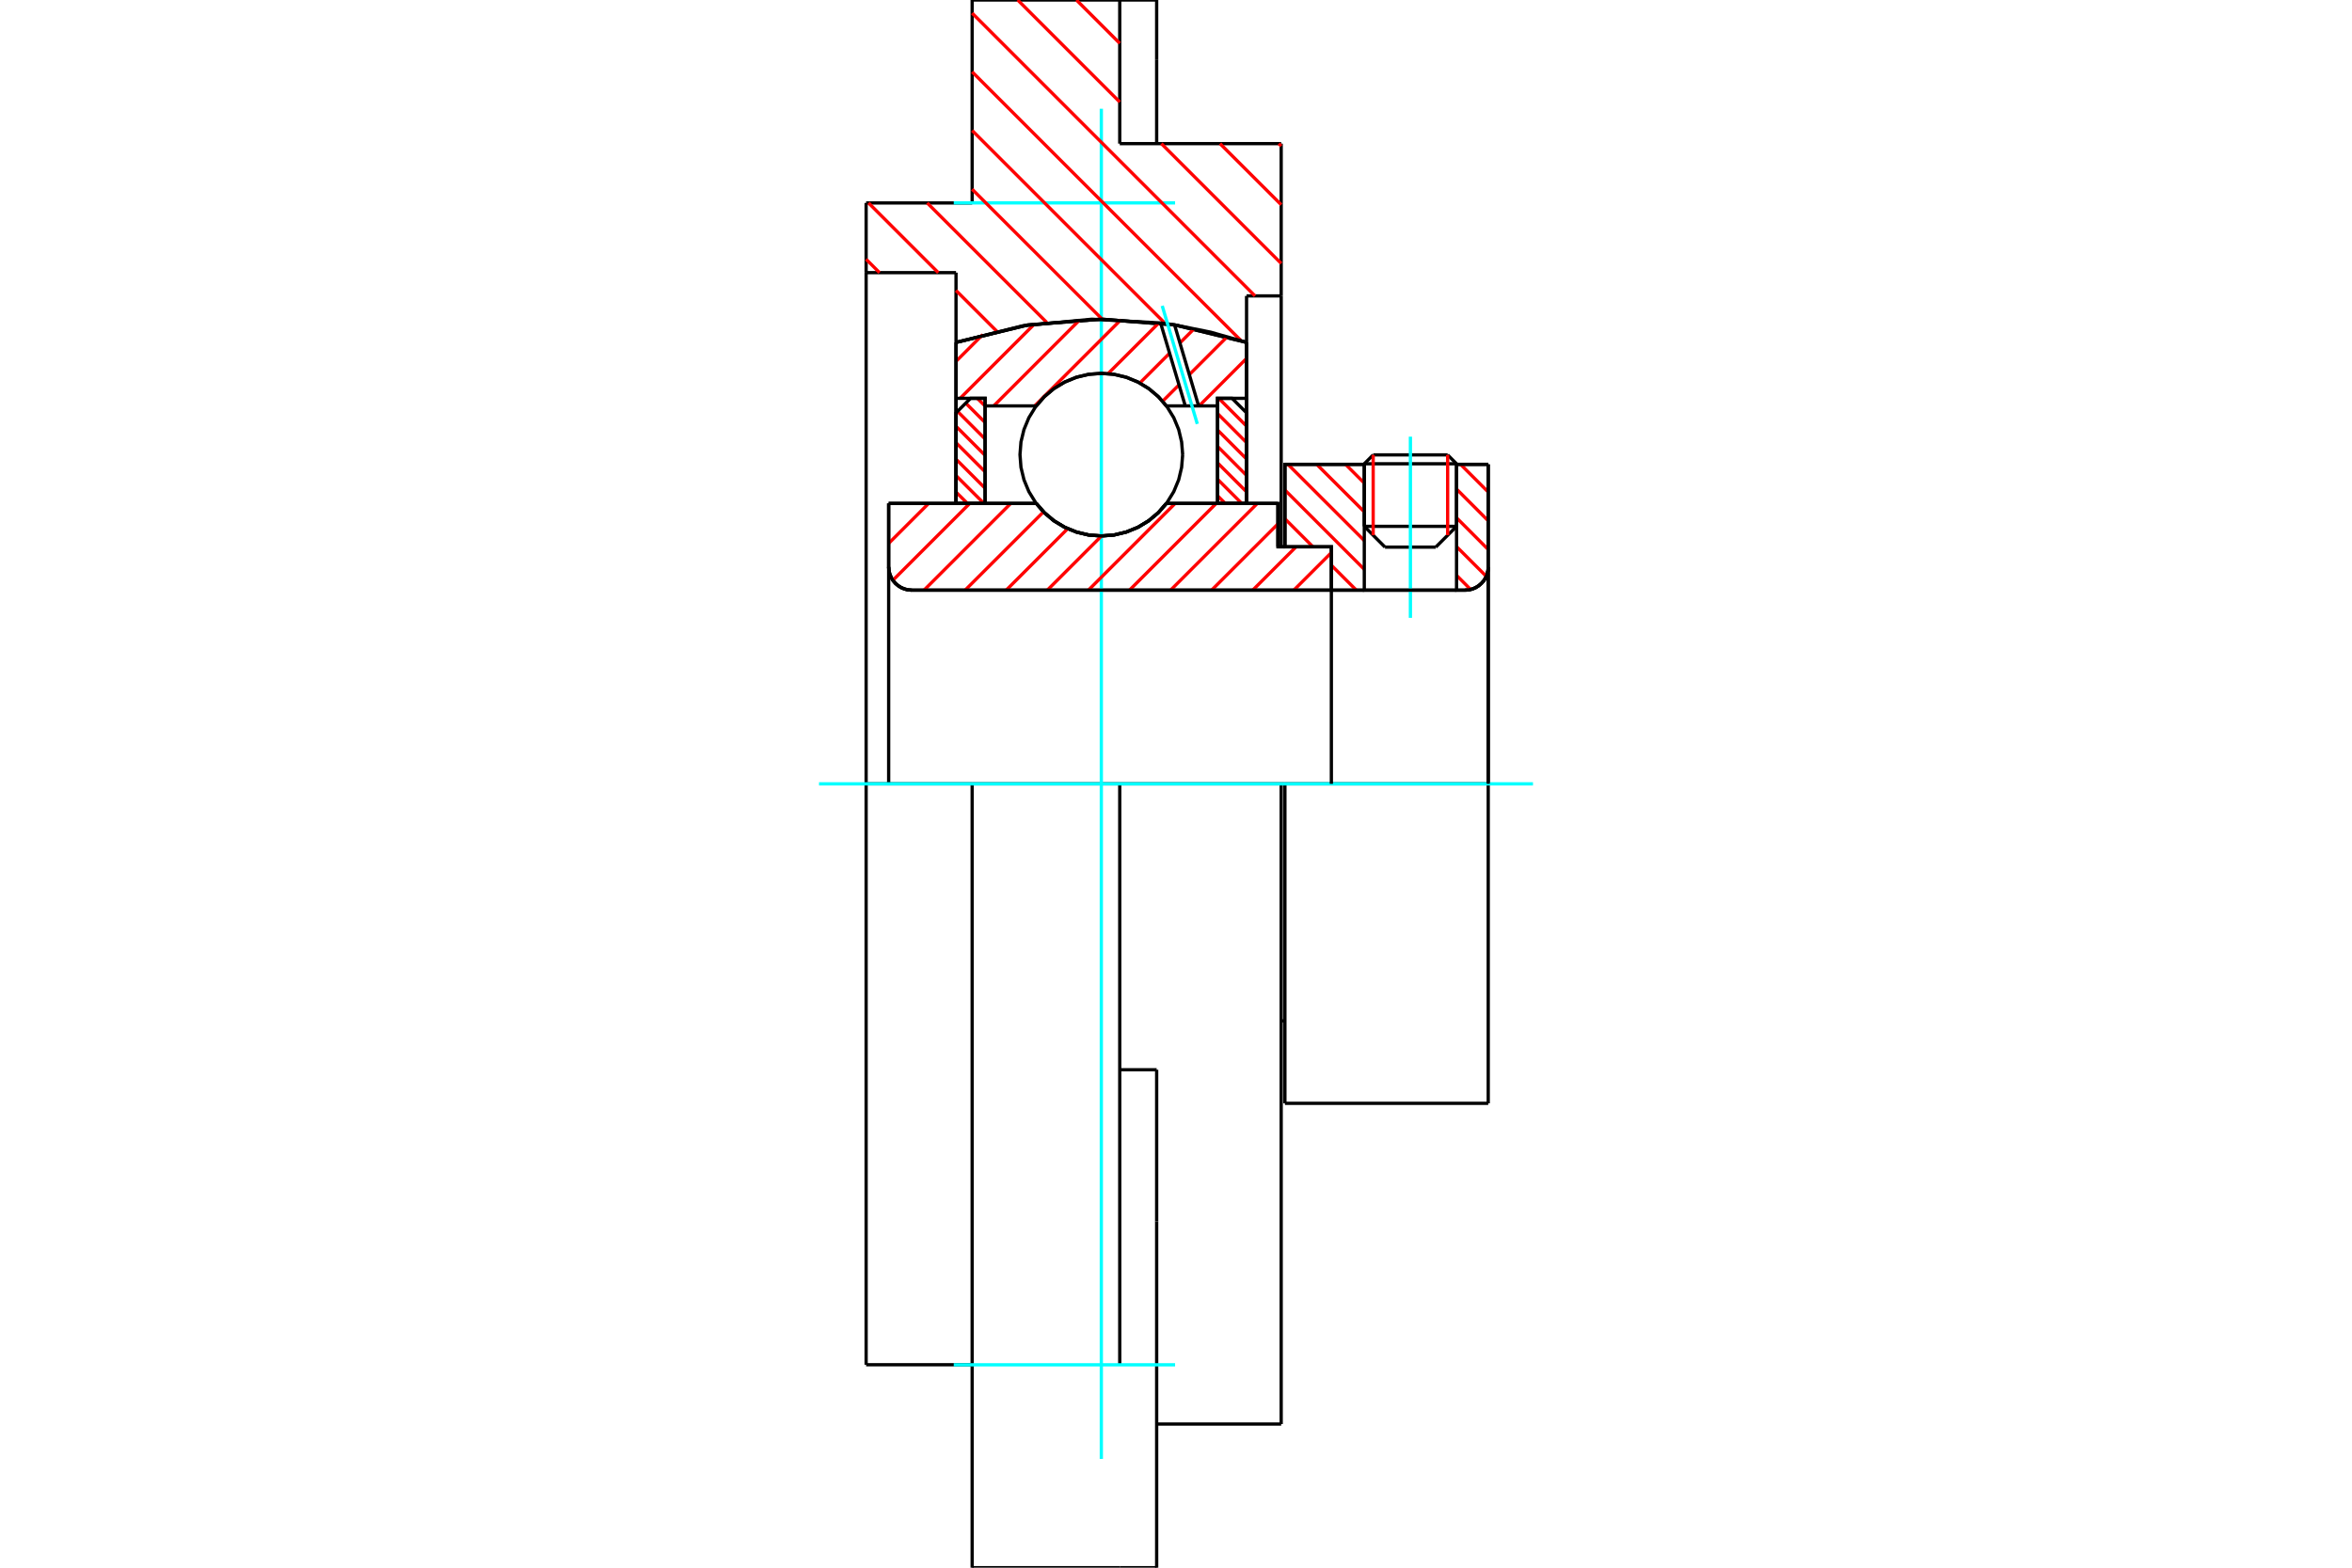 <?xml version="1.0" standalone="no"?>
<!DOCTYPE svg PUBLIC "-//W3C//DTD SVG 1.1//EN"
	"http://www.w3.org/Graphics/SVG/1.1/DTD/svg11.dtd">
<svg xmlns="http://www.w3.org/2000/svg" height="100%" width="100%" viewBox="0 0 36000 24000">
	<rect x="-1800" y="-1200" width="39600" height="26400" style="fill:#FFF"/>
	<g style="fill:none; fill-rule:evenodd" transform="matrix(1 0 0 1 0 0)">
		<g style="fill:none; stroke:#000; stroke-width:50; shape-rendering:geometricPrecision">
			<line x1="19667" y1="12000" x2="19610" y2="12000"/>
			<line x1="19560" y1="8371" x2="19667" y2="8371"/>
			<line x1="19560" y1="7707" x2="19560" y2="8371"/>
			<line x1="13602" y1="7707" x2="15861" y2="7707"/>
			<line x1="17853" y1="7707" x2="19560" y2="7707"/>
			<polyline points="15861,7707 15988,7852 16135,7975 16300,8074 16478,8146 16665,8191 16857,8205 17048,8191 17236,8146 17414,8074 17578,7975 17726,7852 17853,7707"/>
			<polyline points="13602,8680 13606,8735 13619,8790 13641,8841 13670,8889 13706,8931 13748,8967 13796,8997 13848,9018 13902,9031 13957,9035"/>
			<line x1="13602" y1="8680" x2="13602" y2="12000"/>
			<line x1="13602" y1="8680" x2="13602" y2="7707"/>
			<line x1="22294" y1="8058" x2="22294" y2="7109"/>
			<line x1="21976" y1="8376" x2="22294" y2="8058"/>
			<line x1="20882" y1="8058" x2="21199" y2="8376"/>
			<line x1="20882" y1="7109" x2="20882" y2="8058"/>
			<line x1="20882" y1="7109" x2="19667" y2="7109"/>
			<line x1="19667" y1="8371" x2="19667" y2="7109"/>
			<line x1="22424" y1="9035" x2="13957" y2="9035"/>
			<polyline points="22424,9035 22480,9031 22534,9018 22585,8997 22633,8967 22675,8931 22712,8889 22741,8841 22762,8790 22775,8735 22779,8680"/>
			<line x1="22779" y1="7109" x2="22779" y2="8680"/>
			<line x1="22779" y1="7109" x2="22294" y2="7109"/>
			<polyline points="22779,16891 22779,12000 19667,12000"/>
			<line x1="19667" y1="16891" x2="19667" y2="12000"/>
			<line x1="22779" y1="8680" x2="22779" y2="12000"/>
			<line x1="20882" y1="8058" x2="22294" y2="8058"/>
			<line x1="22294" y1="7100" x2="20882" y2="7100"/>
			<line x1="21018" y1="6964" x2="22158" y2="6964"/>
			<line x1="21976" y1="8376" x2="21199" y2="8376"/>
			<line x1="19610" y1="15629" x2="19667" y2="15629"/>
			<polyline points="13602,8680 13606,8735 13619,8790 13641,8841 13670,8889 13706,8931 13748,8967 13796,8997 13848,9018 13902,9031 13957,9035"/>
			<line x1="19667" y1="16891" x2="22779" y2="16891"/>
			<polyline points="22424,9035 22480,9031 22534,9018 22585,8997 22633,8967 22675,8931 22712,8889 22741,8841 22762,8790 22775,8735 22779,8680"/>
			<line x1="20882" y1="7100" x2="20882" y2="7109"/>
			<line x1="22294" y1="7109" x2="22294" y2="7100"/>
			<line x1="21018" y1="6964" x2="20882" y2="7100"/>
			<line x1="22294" y1="7100" x2="22158" y2="6964"/>
			<line x1="14880" y1="12000" x2="13257" y2="12000"/>
			<line x1="17139" y1="12000" x2="14880" y2="12000"/>
			<line x1="19610" y1="12000" x2="17139" y2="12000"/>
			<line x1="14633" y1="4174" x2="13257" y2="4174"/>
			<line x1="14633" y1="5242" x2="14633" y2="4174"/>
			<polyline points="19080,5242 17983,4975 16857,4886 15731,4975 14633,5242"/>
			<line x1="19080" y1="4530" x2="19080" y2="5242"/>
			<line x1="19610" y1="4530" x2="19080" y2="4530"/>
			<line x1="19610" y1="2199" x2="19610" y2="4530"/>
			<line x1="17139" y1="2199" x2="19610" y2="2199"/>
			<line x1="17139" y1="0" x2="17139" y2="2199"/>
			<line x1="14880" y1="0" x2="17139" y2="0"/>
			<line x1="14880" y1="3107" x2="14880" y2="0"/>
			<line x1="13257" y1="3107" x2="14880" y2="3107"/>
			<line x1="13257" y1="4174" x2="13257" y2="3107"/>
			<line x1="14633" y1="7707" x2="14633" y2="5242"/>
			<line x1="19080" y1="5242" x2="19080" y2="7707"/>
			<line x1="13257" y1="20893" x2="13257" y2="12000"/>
			<line x1="19610" y1="4530" x2="19610" y2="8371"/>
			<line x1="19610" y1="12000" x2="19610" y2="21801"/>
			<line x1="13257" y1="12000" x2="13257" y2="4174"/>
			<line x1="17704" y1="16377" x2="17139" y2="16377"/>
			<line x1="17704" y1="18698" x2="17704" y2="16377"/>
			<line x1="17139" y1="20894" x2="17139" y2="12000"/>
			<line x1="17704" y1="24000" x2="17704" y2="18698"/>
			<line x1="17704" y1="910" x2="17704" y2="0"/>
			<line x1="17704" y1="2199" x2="17704" y2="910"/>
			<polyline points="14880,24000 14880,20894 14880,12000"/>
			<line x1="14880" y1="24000" x2="17139" y2="24000"/>
			<line x1="13257" y1="20893" x2="14880" y2="20893"/>
			<line x1="17704" y1="21801" x2="19610" y2="21801"/>
			<line x1="17704" y1="0" x2="17139" y2="0"/>
			<line x1="17139" y1="24000" x2="17704" y2="24000"/>
		</g>
		<g style="fill:none; stroke:#0FF; stroke-width:50; shape-rendering:geometricPrecision">
			<line x1="21588" y1="9459" x2="21588" y2="6685"/>
			<line x1="16857" y1="22335" x2="16857" y2="1665"/>
			<line x1="12536" y1="12000" x2="23464" y2="12000"/>
			<line x1="14598" y1="3106" x2="17986" y2="3106"/>
			<line x1="14598" y1="20894" x2="17986" y2="20894"/>
		</g>
		<g style="fill:none; stroke:#F00; stroke-width:50; shape-rendering:geometricPrecision">
			<line x1="19573" y1="2199" x2="19610" y2="2236"/>
			<line x1="16476" y1="0" x2="17139" y2="663"/>
			<line x1="18674" y1="2199" x2="19610" y2="3134"/>
			<line x1="15577" y1="0" x2="17139" y2="1562"/>
			<line x1="17776" y1="2199" x2="19610" y2="4033"/>
			<line x1="14880" y1="201" x2="19209" y2="4530"/>
			<line x1="14880" y1="1100" x2="18998" y2="5218"/>
			<line x1="14880" y1="1998" x2="17837" y2="4955"/>
			<line x1="14880" y1="2897" x2="16870" y2="4886"/>
			<line x1="14192" y1="3107" x2="16021" y2="4936"/>
			<line x1="13294" y1="3107" x2="14361" y2="4174"/>
			<line x1="14633" y1="4447" x2="15257" y2="5071"/>
			<line x1="13257" y1="3969" x2="13462" y2="4174"/>
		</g>
		<g style="fill:none; stroke:#000; stroke-width:50; shape-rendering:geometricPrecision">
			<polyline points="19080,5242 17983,4975 16857,4886 15731,4975 14633,5242"/>
		</g>
		<g style="fill:none; stroke:#F00; stroke-width:50; shape-rendering:geometricPrecision">
			<line x1="22158" y1="6964" x2="22158" y2="8194"/>
			<line x1="21018" y1="8194" x2="21018" y2="6964"/>
			<line x1="14633" y1="7533" x2="14808" y2="7707"/>
			<line x1="14633" y1="7281" x2="15060" y2="7707"/>
			<line x1="14633" y1="7030" x2="15078" y2="7474"/>
			<line x1="14633" y1="6778" x2="15078" y2="7223"/>
			<line x1="14633" y1="6526" x2="15078" y2="6971"/>
			<line x1="14656" y1="6298" x2="15078" y2="6720"/>
			<line x1="14782" y1="6172" x2="15078" y2="6468"/>
			<line x1="14959" y1="6098" x2="15078" y2="6216"/>
		</g>
		<g style="fill:none; stroke:#000; stroke-width:50; shape-rendering:geometricPrecision">
			<polyline points="15078,7707 15078,6098 14856,6098 14633,6320 14633,7707 15078,7707"/>
		</g>
		<g style="fill:none; stroke:#F00; stroke-width:50; shape-rendering:geometricPrecision">
			<line x1="18654" y1="6098" x2="19080" y2="6524"/>
			<line x1="18636" y1="6331" x2="19080" y2="6776"/>
			<line x1="18636" y1="6583" x2="19080" y2="7027"/>
			<line x1="18636" y1="6834" x2="19080" y2="7279"/>
			<line x1="18636" y1="7086" x2="19080" y2="7530"/>
			<line x1="18636" y1="7337" x2="19006" y2="7707"/>
			<line x1="18636" y1="7589" x2="18754" y2="7707"/>
		</g>
		<g style="fill:none; stroke:#000; stroke-width:50; shape-rendering:geometricPrecision">
			<polyline points="18636,7707 18636,6098 18858,6098 19080,6320 19080,7707 18636,7707"/>
			<polyline points="18102,6960 18086,6766 18041,6576 17966,6395 17864,6229 17737,6080 17589,5953 17422,5851 17242,5776 17052,5731 16857,5716 16662,5731 16472,5776 16292,5851 16125,5953 15977,6080 15850,6229 15748,6395 15673,6576 15627,6766 15612,6960 15627,7155 15673,7345 15748,7526 15850,7692 15977,7841 16125,7968 16292,8070 16472,8144 16662,8190 16857,8205 17052,8190 17242,8144 17422,8070 17589,7968 17737,7841 17864,7692 17966,7526 18041,7345 18086,7155 18102,6960"/>
		</g>
		<g style="fill:none; stroke:#F00; stroke-width:50; shape-rendering:geometricPrecision">
			<line x1="22355" y1="7109" x2="22779" y2="7533"/>
			<line x1="22294" y1="7487" x2="22779" y2="7973"/>
			<line x1="22294" y1="7927" x2="22779" y2="8413"/>
			<line x1="22294" y1="8368" x2="22749" y2="8823"/>
			<line x1="20595" y1="7109" x2="20882" y2="7396"/>
			<line x1="22294" y1="8808" x2="22510" y2="9025"/>
			<line x1="20154" y1="7109" x2="20882" y2="7836"/>
			<line x1="19714" y1="7109" x2="20882" y2="8276"/>
			<line x1="19667" y1="7502" x2="20882" y2="8717"/>
			<line x1="19667" y1="7942" x2="20096" y2="8371"/>
			<line x1="20378" y1="8653" x2="20760" y2="9035"/>
		</g>
		<g style="fill:none; stroke:#000; stroke-width:50; shape-rendering:geometricPrecision">
			<line x1="22779" y1="12000" x2="22779" y2="7109"/>
			<polyline points="22424,9035 22480,9031 22534,9018 22585,8997 22633,8967 22675,8931 22712,8889 22741,8841 22762,8790 22775,8735 22779,8680"/>
			<polyline points="22424,9035 22294,9035 22294,7109"/>
			<polyline points="22294,9035 20882,9035 20882,7109"/>
			<polyline points="20882,9035 20378,9035 20378,12000"/>
			<polyline points="20378,9035 20378,8371 19667,8371 19667,7109 20882,7109"/>
			<line x1="22294" y1="7109" x2="22779" y2="7109"/>
		</g>
		<g style="fill:none; stroke:#F00; stroke-width:50; shape-rendering:geometricPrecision">
			<line x1="19080" y1="5487" x2="18354" y2="6214"/>
			<line x1="18784" y1="5155" x2="18204" y2="5735"/>
			<line x1="18046" y1="5892" x2="17795" y2="6143"/>
			<line x1="18279" y1="5031" x2="18060" y2="5250"/>
			<line x1="17902" y1="5407" x2="17446" y2="5864"/>
			<line x1="17740" y1="4941" x2="16960" y2="5720"/>
			<line x1="17157" y1="4895" x2="15838" y2="6214"/>
			<line x1="16527" y1="4896" x2="15210" y2="6214"/>
			<line x1="15831" y1="4963" x2="14696" y2="6098"/>
			<line x1="15043" y1="5122" x2="14633" y2="5532"/>
		</g>
		<g style="fill:none; stroke:#000; stroke-width:50; shape-rendering:geometricPrecision">
			<polyline points="14633,7707 14633,6098 14633,5242"/>
			<polyline points="17764,4944 16710,4887 15658,4987 14633,5242"/>
			<polyline points="17978,4974 17871,4958 17764,4944"/>
			<polyline points="19080,5242 18534,5086 17978,4974"/>
			<polyline points="19080,5242 19080,6098 18636,6098 18636,6214 18636,7707"/>
			<polyline points="18636,6214 18346,6214 18142,6214 17853,6214 17726,6069 17578,5946 17414,5847 17236,5775 17048,5730 16857,5716 16665,5730 16478,5775 16300,5847 16135,5946 15988,6069 15861,6214 15078,6214 15078,7707"/>
			<polyline points="15078,6214 15078,6098 14633,6098"/>
			<line x1="19080" y1="6098" x2="19080" y2="7707"/>
		</g>
		<g style="fill:none; stroke:#0FF; stroke-width:50; shape-rendering:geometricPrecision">
			<line x1="18326" y1="6490" x2="17789" y2="4682"/>
		</g>
		<g style="fill:none; stroke:#000; stroke-width:50; shape-rendering:geometricPrecision">
			<line x1="18142" y1="6214" x2="17764" y2="4944"/>
			<line x1="18346" y1="6214" x2="17978" y2="4974"/>
		</g>
		<g style="fill:none; stroke:#F00; stroke-width:50; shape-rendering:geometricPrecision">
			<line x1="20378" y1="8460" x2="19803" y2="9035"/>
			<line x1="19838" y1="8371" x2="19174" y2="9035"/>
			<line x1="19560" y1="8021" x2="18545" y2="9035"/>
			<line x1="19245" y1="7707" x2="17917" y2="9035"/>
			<line x1="18616" y1="7707" x2="17288" y2="9035"/>
			<line x1="17987" y1="7707" x2="16659" y2="9035"/>
			<line x1="16860" y1="8205" x2="16030" y2="9035"/>
			<line x1="16342" y1="8094" x2="15401" y2="9035"/>
			<line x1="15972" y1="7836" x2="14772" y2="9035"/>
			<line x1="15471" y1="7707" x2="14143" y2="9035"/>
			<line x1="14843" y1="7707" x2="13666" y2="8884"/>
			<line x1="14214" y1="7707" x2="13602" y2="8319"/>
		</g>
		<g style="fill:none; stroke:#000; stroke-width:50; shape-rendering:geometricPrecision">
			<polyline points="13602,7707 13602,8680 13606,8735 13619,8790 13641,8841 13670,8889 13706,8931 13748,8967 13796,8997 13848,9018 13902,9031 13957,9035 20378,9035 20378,8371 19560,8371 19560,7707 17853,7707"/>
			<polyline points="15861,7707 15988,7852 16135,7975 16300,8074 16478,8146 16665,8191 16857,8205 17048,8191 17236,8146 17414,8074 17578,7975 17726,7852 17853,7707"/>
			<polyline points="15861,7707 14047,7707 13602,7707"/>
		</g>
	</g>
</svg>
